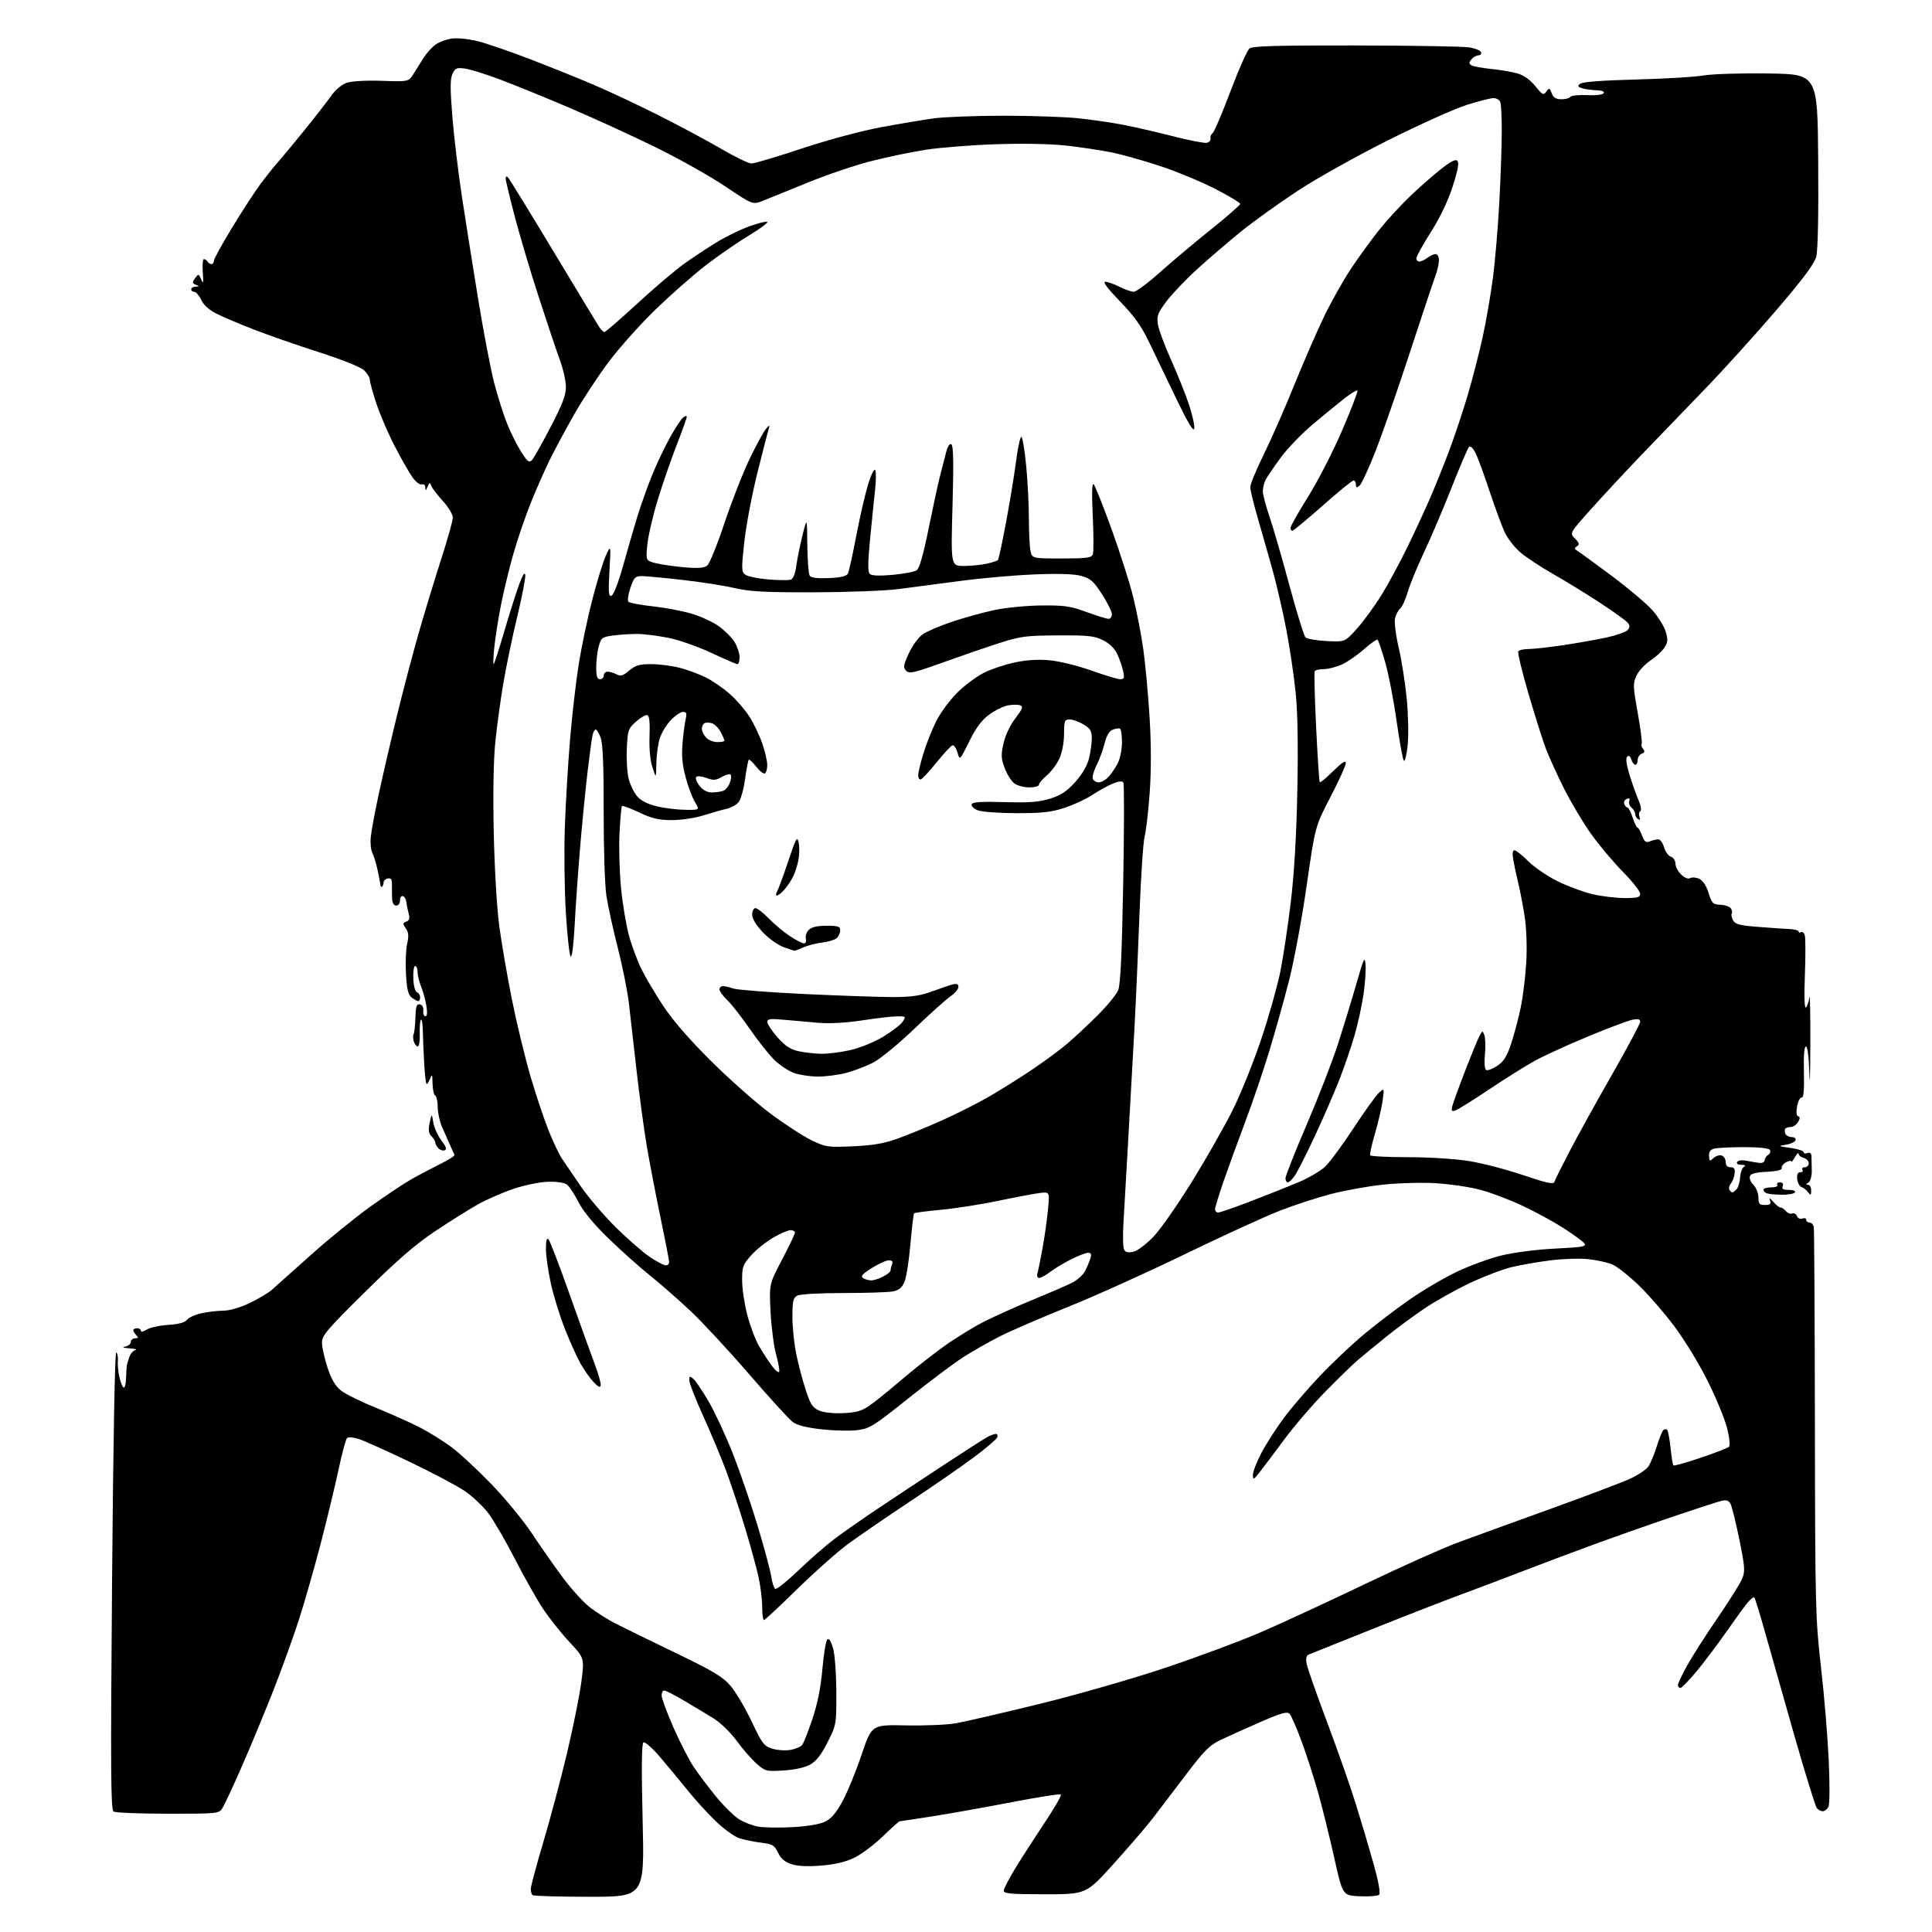 <?xml version="1.0" encoding="UTF-8" standalone="no"?>
<svg 
  version="1.1" 
  xmlns="http://www.w3.org/2000/svg" 
  xmlns:xlink="http://www.w3.org/1999/xlink" 
  xmlns:svg="http://www.w3.org/2000/svg"
  xmlns:rdf="http://www.w3.org/1999/02/22-rdf-syntax-ns#"
  xmlns:cc="http://creativecommons.org/ns#"
  xmlns:dc="http://purl.org/dc/elements/1.1/"
  viewBox="0 0 768 768"
  width="768"
  height="768"
>
<style>svg {background-color: white; }</style>"
<path stroke="none" fill="black" fill-rule="evenodd" d="M234.26,754.00C222.20,754.00 212.03,753.70 211.67,753.33C211.30,752.97 211.00,751.84 211.00,750.84C211.00,749.83 213.25,741.43 216.01,732.17C218.76,722.91 223.00,706.98 225.43,696.76C227.85,686.54 230.40,673.89 231.08,668.65C232.33,659.11 232.33,659.11 226.35,652.71C223.06,649.19 218.31,643.21 215.80,639.41C213.29,635.61 208.26,626.69 204.62,619.59C200.97,612.48 196.23,604.34 194.08,601.49C191.93,598.64 187.60,594.60 184.47,592.52C181.34,590.44 171.51,585.26 162.64,581.01C153.76,576.75 144.77,572.71 142.66,572.03C140.46,571.32 138.44,571.16 137.94,571.66C137.46,572.14 135.91,577.93 134.50,584.52C133.08,591.11 129.94,604.15 127.51,613.50C125.08,622.85 121.22,636.35 118.94,643.50C116.65,650.65 111.93,663.70 108.46,672.50C104.98,681.30 99.38,694.80 96.00,702.50C92.63,710.20 89.21,717.51 88.41,718.75C86.98,720.96 86.61,721.00 66.73,720.98C55.60,720.98 45.89,720.59 45.15,720.12C44.03,719.41 43.93,704.01 44.55,628.16C44.99,574.04 45.66,537.29 46.20,537.62C46.69,537.93 46.99,539.38 46.85,540.84C46.71,542.30 46.97,545.19 47.41,547.26C47.86,549.33 48.63,551.27 49.11,551.57C49.60,551.87 50.05,550.18 50.12,547.81C50.18,545.44 50.34,543.05 50.47,542.50C50.60,541.95 51.05,540.51 51.46,539.30C51.87,538.10 52.95,536.91 53.85,536.67C54.76,536.43 53.70,536.12 51.50,535.98C48.99,535.82 48.34,535.57 49.75,535.29C50.99,535.06 52.00,534.22 52.00,533.43C52.00,532.64 52.77,532.00 53.70,532.00C55.02,532.00 55.13,531.73 54.20,530.80C53.54,530.14 53.00,529.24 53.00,528.80C53.00,528.36 53.67,528.00 54.50,528.00C55.33,528.00 56.00,528.46 56.00,529.02C56.00,529.59 57.01,529.38 58.25,528.57C59.49,527.76 63.34,526.90 66.80,526.67C70.98,526.39 73.50,525.72 74.30,524.67C74.96,523.79 77.53,522.62 80.00,522.06C82.47,521.51 86.39,521.04 88.71,521.02C91.28,521.01 95.36,519.83 99.24,517.98C102.72,516.31 106.69,513.95 108.05,512.73C109.40,511.50 116.36,505.29 123.51,498.92C130.65,492.54 141.30,483.89 147.16,479.69C153.02,475.49 160.22,470.67 163.16,468.99C166.10,467.30 171.31,464.54 174.74,462.84C178.16,461.15 180.84,459.48 180.68,459.13C180.52,458.78 179.68,456.93 178.81,455.00C177.94,453.07 176.50,449.80 175.61,447.72C174.72,445.63 174.00,442.17 174.00,440.03C174.00,437.88 173.55,435.84 173.00,435.50C172.45,435.16 171.97,433.00 171.94,430.69C171.88,426.99 171.76,426.78 170.92,428.90C170.39,430.21 169.76,431.09 169.52,430.85C169.27,430.61 168.88,427.05 168.63,422.95C168.39,418.85 168.14,413.06 168.09,410.08C168.04,407.10 167.70,404.96 167.34,405.33C166.98,405.69 166.76,408.24 166.86,410.99C166.96,413.75 166.61,416.00 166.09,416.00C165.56,416.00 164.85,415.10 164.50,414.01C164.16,412.91 164.11,411.63 164.41,411.15C164.70,410.68 165.02,407.73 165.13,404.60C165.28,399.98 165.61,398.98 166.91,399.25C167.88,399.45 168.41,400.44 168.26,401.79C168.13,403.01 168.51,404.00 169.10,404.00C169.81,404.00 169.94,402.55 169.48,399.75C169.09,397.41 168.15,393.98 167.39,392.13C166.62,390.27 166.00,387.69 166.00,386.38C166.00,385.07 165.57,384.00 165.04,384.00C164.51,384.00 164.17,386.24 164.29,388.99C164.41,391.88 165.02,394.18 165.75,394.46C166.44,394.72 167.00,395.63 167.00,396.47C167.00,397.31 166.66,397.99 166.25,397.97C165.84,397.95 164.68,397.31 163.67,396.55C162.26,395.48 161.74,393.38 161.39,387.23C161.13,382.87 161.34,377.46 161.84,375.20C162.55,372.08 162.42,370.62 161.32,369.05C160.04,367.22 160.07,366.91 161.51,366.36C162.73,365.89 162.97,365.06 162.44,363.11C162.05,361.68 161.64,359.63 161.54,358.56C161.43,357.49 160.82,356.44 160.17,356.22C159.53,356.01 159.00,356.77 159.00,357.92C159.00,359.10 158.35,360.00 157.50,360.00C156.56,360.00 155.95,358.97 155.87,357.25C155.80,355.74 155.77,353.24 155.81,351.69C155.85,349.58 155.45,348.96 154.18,349.20C153.26,349.38 152.50,350.05 152.50,350.68C152.50,351.31 152.24,352.10 151.92,352.42C151.60,352.74 151.28,352.44 151.21,351.75C151.14,351.06 150.63,348.36 150.07,345.74C149.51,343.12 148.58,340.09 148.01,339.01C147.43,337.93 147.15,335.13 147.38,332.77C147.61,330.42 149.01,322.88 150.49,316.00C151.96,309.12 155.19,295.18 157.67,285.00C160.15,274.82 164.11,259.75 166.48,251.50C168.85,243.25 172.86,230.08 175.39,222.23C177.93,214.38 180.00,206.95 180.00,205.73C180.00,204.50 178.25,201.58 176.10,199.23C173.96,196.89 171.88,194.19 171.49,193.23C170.85,191.65 170.71,191.68 169.96,193.50C169.28,195.16 169.13,195.21 169.07,193.78C169.03,192.80 168.44,192.28 167.71,192.56C167.00,192.83 165.39,191.67 164.14,189.98C162.89,188.29 159.71,182.76 157.08,177.70C154.44,172.64 151.10,164.90 149.64,160.50C148.19,156.09 147.00,151.79 147.00,150.92C147.00,150.06 145.96,148.37 144.68,147.17C143.33,145.90 135.87,142.91 126.70,139.97C118.09,137.21 106.42,133.14 100.77,130.94C95.12,128.74 88.47,125.91 86.00,124.67C83.14,123.23 80.95,121.25 80.00,119.23C79.17,117.48 77.94,116.03 77.25,116.02C76.56,116.01 76.00,115.55 76.00,115.00C76.00,114.45 76.79,113.97 77.75,113.93C79.35,113.87 79.35,113.80 77.82,113.18C76.36,112.59 76.33,112.26 77.55,110.59C78.90,108.75 78.98,108.77 79.97,111.09C80.79,113.04 80.91,112.50 80.61,108.25C80.40,105.36 80.60,103.00 81.05,103.00C81.51,103.00 82.16,103.45 82.50,104.00C82.84,104.55 83.54,105.00 84.06,105.00C84.58,105.00 85.00,104.42 85.00,103.72C85.00,103.01 88.27,97.05 92.27,90.47C96.27,83.89 101.39,76.03 103.65,73.00C105.91,69.97 108.97,66.15 110.45,64.50C111.92,62.85 116.59,57.23 120.83,52.00C125.06,46.77 129.87,40.60 131.51,38.27C133.34,35.68 135.80,33.60 137.86,32.90C139.86,32.23 145.55,31.92 151.83,32.13C162.44,32.50 162.44,32.50 164.47,29.22C165.59,27.41 167.40,24.53 168.50,22.81C169.60,21.09 171.66,18.82 173.09,17.77C174.51,16.72 177.46,15.61 179.65,15.32C181.87,15.02 186.47,15.51 190.06,16.41C193.60,17.31 202.88,20.50 210.67,23.50C218.46,26.51 229.71,31.03 235.67,33.56C241.63,36.08 253.25,41.54 261.50,45.68C269.75,49.83 281.04,55.87 286.59,59.11C292.14,62.35 297.61,65.00 298.73,65.00C299.86,65.00 308.82,62.33 318.64,59.07C328.87,55.67 342.26,52.06 350.00,50.62C357.43,49.23 367.02,47.62 371.32,47.04C375.62,46.47 388.13,46.00 399.11,46.00C410.09,46.00 423.45,46.47 428.79,47.03C434.13,47.60 442.10,48.76 446.50,49.61C450.90,50.45 459.78,52.50 466.23,54.15C472.69,55.80 478.76,56.98 479.73,56.77C480.71,56.55 481.36,55.77 481.20,55.03C481.03,54.29 481.39,53.38 481.99,53.01C482.59,52.63 485.78,45.17 489.08,36.41C492.37,27.66 495.81,19.94 496.72,19.25C497.99,18.29 507.95,18.02 538.94,18.07C561.25,18.11 581.49,18.45 583.92,18.82C586.35,19.20 588.52,20.06 588.75,20.75C588.98,21.44 588.51,22.00 587.71,22.00C586.90,22.00 585.66,22.71 584.94,23.58C583.87,24.86 583.87,25.30 584.92,25.95C585.63,26.39 589.20,27.05 592.85,27.42C596.51,27.79 601.23,28.60 603.36,29.23C605.79,29.96 608.36,31.81 610.32,34.25C613.15,37.77 613.55,37.97 614.69,36.41C615.85,34.83 616.02,34.88 616.82,37.05C617.46,38.78 618.48,39.43 620.60,39.46C622.19,39.48 623.82,39.06 624.21,38.51C624.59,37.97 627.59,37.66 630.86,37.82C634.29,37.99 637.09,37.67 637.46,37.06C637.87,36.40 636.86,35.96 634.81,35.90C632.99,35.85 630.43,35.50 629.12,35.13C627.15,34.58 626.98,34.26 628.13,33.30C629.04,32.55 636.72,31.96 650.19,31.61C661.55,31.32 673.69,30.60 677.17,30.00C680.72,29.40 692.07,29.05 703.00,29.21C722.50,29.50 722.50,29.50 722.76,63.84C722.93,85.70 722.64,99.62 721.97,102.12C721.21,104.93 716.60,111.07 705.71,123.77C697.34,133.52 684.39,147.80 676.92,155.50C669.46,163.20 658.39,174.68 652.34,181.00C646.28,187.32 637.41,196.87 632.62,202.21C623.92,211.92 623.92,211.92 626.08,214.08C627.82,215.82 627.98,216.41 626.87,217.14C625.73,217.89 625.75,218.19 627.00,218.94C627.83,219.43 633.95,223.90 640.62,228.87C647.28,233.83 654.60,240.01 656.87,242.59C659.15,245.17 661.52,249.00 662.15,251.10C663.10,254.29 663.02,255.32 661.62,257.46C660.70,258.86 658.20,261.17 656.05,262.59C653.90,264.01 651.43,266.68 650.56,268.52C649.08,271.64 649.11,272.71 651.05,283.54C652.20,289.95 652.88,295.45 652.58,295.76C652.27,296.06 652.51,296.91 653.12,297.65C653.95,298.65 653.83,299.13 652.61,299.60C651.73,299.94 651.00,301.07 651.00,302.11C651.00,303.15 650.58,304.00 650.07,304.00C649.55,304.00 648.83,303.05 648.47,301.90C648.03,300.52 647.46,300.14 646.82,300.78C646.17,301.43 646.51,303.96 647.80,308.13C648.88,311.63 650.49,316.16 651.38,318.20C652.33,320.38 652.60,322.13 652.03,322.48C651.51,322.80 651.37,323.80 651.71,324.70C652.13,325.79 651.95,326.09 651.17,325.61C650.53,325.21 650.00,324.29 650.00,323.56C650.00,322.84 649.35,321.71 648.56,321.05C647.77,320.39 647.37,319.21 647.67,318.42C648.05,317.43 647.74,317.16 646.67,317.57C645.82,317.90 645.37,318.80 645.67,319.58C645.97,320.36 646.54,321.00 646.95,321.00C647.35,321.00 648.27,322.80 649.00,325.00C649.73,327.20 650.60,329.00 650.94,329.00C651.28,329.00 652.09,330.41 652.74,332.12C653.66,334.56 654.31,335.08 655.71,334.51C656.69,334.11 658.17,333.72 659.00,333.64C659.89,333.56 660.89,334.83 661.46,336.75C661.98,338.53 663.22,340.25 664.21,340.57C665.20,340.88 666.01,342.11 666.02,343.32C666.03,344.52 667.07,346.48 668.33,347.67C669.74,349.01 671.12,349.54 671.90,349.06C672.60,348.63 674.22,348.76 675.48,349.36C676.95,350.05 678.30,352.10 679.19,354.97C680.47,359.10 680.89,359.52 683.94,359.67C685.78,359.76 687.64,360.41 688.07,361.12C688.51,361.83 688.65,362.75 688.39,363.18C688.12,363.61 688.36,364.81 688.92,365.85C689.75,367.39 691.56,367.88 698.72,368.44C703.55,368.83 709.19,369.21 711.25,369.30C713.31,369.39 715.00,369.83 715.00,370.29C715.00,370.75 715.42,370.86 715.93,370.54C716.44,370.23 717.11,370.78 717.42,371.76C717.74,372.74 717.76,379.83 717.47,387.50C717.14,396.33 717.29,401.10 717.90,400.48C718.42,399.94 719.04,398.15 719.27,396.50C719.51,394.85 719.67,403.40 719.64,415.50C719.60,427.60 719.43,432.66 719.25,426.75C719.06,420.14 718.53,416.00 717.89,416.00C717.21,416.00 716.92,419.63 717.08,426.25C717.24,433.36 716.97,436.43 716.20,436.26C715.59,436.13 714.77,437.69 714.39,439.71C713.95,442.10 714.09,443.53 714.82,443.77C715.61,444.04 715.59,444.69 714.72,446.07C714.06,447.13 712.80,448.00 711.93,448.00C711.05,448.00 710.06,448.27 709.74,448.60C709.41,448.93 709.38,449.83 709.68,450.60C709.97,451.37 711.10,452.00 712.19,452.00C713.32,452.00 713.99,452.53 713.75,453.25C713.53,453.94 711.80,454.74 709.92,455.04C706.68,455.54 706.78,455.61 711.75,456.32C714.64,456.73 717.00,457.49 717.00,458.00C717.00,458.52 717.67,458.68 718.50,458.36C719.49,457.98 720.03,458.42 720.09,459.64C720.14,460.66 720.19,463.24 720.21,465.37C720.23,467.58 719.66,469.60 718.87,470.10C717.87,470.73 717.84,470.97 718.75,470.98C719.44,470.99 719.99,472.01 719.97,473.25C719.94,475.22 719.79,475.30 718.72,473.91C718.05,473.04 716.87,472.12 716.11,471.86C715.34,471.61 714.58,470.19 714.42,468.70C714.23,466.85 714.60,466.00 715.63,466.00C716.45,466.00 716.84,465.55 716.50,465.00C716.16,464.45 716.58,464.00 717.44,464.00C718.30,464.00 719.00,463.28 719.00,462.41C719.00,461.53 718.10,460.58 717.00,460.29C715.90,460.00 714.98,459.26 714.96,458.63C714.95,458.01 714.29,458.62 713.50,460.00C712.71,461.38 712.05,462.15 712.04,461.71C712.02,461.28 711.10,461.41 710.01,461.99C708.92,462.58 708.13,463.61 708.26,464.28C708.42,465.11 706.53,465.59 702.34,465.80C698.03,466.00 696.01,466.54 695.61,467.57C695.30,468.38 695.94,469.94 697.02,471.02C698.11,472.11 699.00,474.34 699.00,476.00C699.00,478.57 699.38,479.00 701.61,479.00C703.66,479.00 704.08,478.62 703.61,477.25C703.16,475.98 703.52,476.12 704.91,477.75C705.96,478.99 707.26,480.00 707.79,480.00C708.32,480.00 709.29,480.65 709.95,481.44C710.61,482.23 711.73,482.66 712.44,482.38C713.16,482.11 714.01,482.58 714.33,483.43C714.67,484.32 715.57,484.72 716.46,484.38C717.31,484.05 718.00,484.28 718.00,484.89C718.00,485.50 718.60,486.00 719.33,486.00C720.07,486.00 720.82,486.79 721.01,487.75C721.19,488.71 721.39,523.92 721.45,566.00C721.55,638.92 721.67,643.44 723.85,662.50C725.12,673.50 726.50,690.15 726.94,699.50C727.39,709.30 727.34,717.24 726.83,718.25C726.33,719.21 725.33,720.00 724.59,720.00C723.85,720.00 722.78,719.44 722.21,718.75C721.64,718.06 717.57,704.90 713.17,689.50C708.77,674.10 703.54,655.67 701.55,648.55C699.56,641.43 697.69,635.35 697.38,635.05C697.08,634.75 695.86,635.67 694.66,637.11C693.47,638.54 689.71,643.72 686.30,648.61C682.89,653.50 677.59,660.54 674.53,664.25C671.46,667.96 668.52,671.00 667.98,671.00C667.44,671.00 667.00,670.48 667.00,669.85C667.00,669.21 668.64,665.72 670.65,662.10C672.66,658.47 678.08,649.98 682.71,643.24C687.33,636.49 691.74,629.47 692.51,627.63C693.77,624.62 693.65,623.01 691.42,612.01C690.05,605.26 688.48,598.90 687.93,597.86C687.16,596.43 686.28,596.14 684.21,596.64C682.72,597.01 674.30,599.74 665.50,602.72C656.70,605.69 642.30,610.76 633.50,613.98C624.70,617.20 612.10,621.93 605.50,624.49C598.90,627.05 587.65,631.31 580.50,633.95C573.35,636.60 557.15,642.91 544.50,647.98C531.85,653.05 520.90,657.44 520.16,657.74C519.26,658.11 519.02,659.29 519.42,661.43C519.75,663.16 523.36,673.48 527.46,684.36C531.55,695.23 536.69,709.84 538.86,716.82C541.04,723.79 544.25,734.61 546.00,740.86C547.98,747.94 548.82,752.58 548.24,753.16C547.72,753.68 544.25,753.96 540.51,753.80C533.73,753.50 533.73,753.50 530.41,738.63C528.59,730.46 525.72,718.83 524.03,712.80C522.35,706.77 519.36,697.49 517.39,692.17C515.42,686.85 513.27,681.94 512.62,681.25C511.68,680.26 509.27,680.95 500.97,684.56C495.21,687.07 488.14,690.25 485.25,691.63C480.83,693.75 478.69,695.89 471.54,705.32C466.88,711.47 461.00,719.20 458.47,722.50C455.94,725.80 448.90,734.01 442.82,740.75C431.78,753.00 431.78,753.00 415.39,753.00C401.86,753.00 399.00,752.75 399.00,751.57C399.00,750.79 401.17,746.63 403.81,742.32C406.46,738.02 411.71,729.88 415.47,724.24C419.24,718.60 422.04,713.70 421.70,713.36C421.36,713.02 412.62,714.38 402.29,716.37C391.96,718.37 377.77,720.90 370.77,722.00C363.76,723.10 357.83,724.00 357.58,724.00C357.33,724.00 354.34,726.70 350.92,729.99C347.51,733.29 342.42,737.10 339.61,738.47C336.13,740.16 331.92,741.16 326.41,741.60C321.02,742.04 317.08,741.85 314.60,741.03C311.98,740.17 310.40,738.82 309.29,736.47C307.88,733.52 307.13,733.07 302.60,732.50C299.79,732.15 295.93,731.37 294.01,730.77C292.09,730.18 287.91,727.19 284.71,724.14C281.51,721.09 276.35,715.43 273.24,711.55C270.13,707.67 265.16,701.69 262.20,698.25C259.24,694.81 256.35,692.28 255.78,692.64C255.06,693.08 254.96,702.85 255.46,723.64C256.19,754.00 256.19,754.00 234.26,754.00zM315.00,726.32C320.84,726.01 325.83,725.18 327.94,724.16C330.43,722.96 332.37,720.70 334.93,716.00C336.87,712.42 340.28,704.12 342.49,697.54C346.52,685.59 346.52,685.59 360.05,685.87C367.50,686.03 376.49,685.65 380.04,685.02C383.59,684.39 398.43,680.96 413.00,677.39C427.80,673.76 449.88,667.44 463.00,663.06C475.93,658.74 493.37,652.23 501.77,648.59C510.16,644.94 528.61,636.40 542.77,629.61C556.92,622.81 573.45,615.43 579.50,613.19C585.55,610.95 601.98,604.98 616.00,599.93C630.02,594.87 644.27,589.49 647.66,587.97C651.05,586.45 654.50,584.15 655.33,582.85C656.16,581.56 657.62,578.02 658.57,575.00C659.51,571.98 660.67,569.08 661.13,568.57C661.59,568.05 662.29,567.96 662.69,568.35C663.08,568.75 663.71,572.00 664.08,575.58C664.45,579.16 664.95,582.29 665.20,582.53C665.45,582.78 670.32,581.41 676.03,579.49C681.73,577.57 686.80,575.60 687.29,575.11C687.80,574.60 687.51,571.55 686.59,567.86C685.73,564.36 682.31,556.02 679.01,549.33C675.64,542.49 669.79,532.86 665.65,527.33C661.61,521.92 655.11,514.45 651.23,510.73C647.34,507.01 642.66,503.35 640.83,502.59C639.00,501.84 634.80,500.92 631.50,500.55C628.20,500.18 621.45,500.38 616.50,500.99C611.55,501.61 604.58,502.81 601.00,503.67C597.42,504.53 589.96,507.37 584.41,509.98C578.86,512.59 570.76,517.12 566.41,520.04C562.06,522.95 555.12,528.07 551.00,531.41C546.88,534.75 541.92,538.80 540.00,540.43C538.08,542.05 532.26,547.68 527.09,552.94C521.91,558.20 514.35,567.00 510.30,572.50C506.24,578.00 501.84,583.85 500.51,585.50C498.28,588.28 498.10,588.34 498.05,586.32C498.02,585.13 499.50,581.26 501.34,577.73C503.18,574.20 507.17,567.96 510.20,563.86C513.24,559.75 519.72,552.18 524.61,547.03C529.50,541.88 537.38,534.43 542.12,530.47C546.86,526.51 555.05,520.27 560.32,516.60C565.59,512.93 574.10,507.93 579.24,505.49C584.38,503.06 592.39,500.15 597.04,499.02C601.82,497.86 611.04,496.69 618.24,496.33C629.44,495.77 630.84,495.51 629.74,494.18C629.06,493.35 625.35,490.65 621.50,488.17C617.65,485.69 610.27,481.67 605.09,479.25C599.92,476.82 592.27,473.95 588.09,472.87C583.92,471.79 576.00,470.64 570.50,470.33C565.00,470.01 555.62,470.28 549.66,470.93C543.70,471.57 534.50,473.23 529.21,474.60C523.92,475.97 514.85,478.92 509.05,481.16C503.25,483.39 486.12,491.23 471.00,498.56C455.88,505.90 434.95,515.34 424.50,519.53C414.05,523.73 401.90,528.98 397.50,531.20C393.10,533.43 386.46,537.21 382.74,539.61C379.02,542.01 369.25,549.35 361.03,555.91C347.24,566.93 345.68,567.90 340.79,568.50C337.88,568.87 331.51,568.72 326.63,568.18C320.63,567.52 316.90,566.58 315.13,565.27C313.68,564.20 305.94,555.72 297.92,546.42C289.90,537.11 279.44,525.82 274.68,521.32C269.92,516.83 262.53,510.34 258.26,506.92C253.99,503.49 246.53,496.82 241.67,492.09C236.07,486.64 231.81,481.47 230.00,477.94C228.44,474.88 226.42,471.76 225.51,471.01C224.47,470.14 221.68,469.68 217.98,469.77C214.67,469.85 208.70,471.05 204.30,472.52C200.01,473.96 193.63,476.73 190.13,478.68C186.63,480.64 178.98,485.42 173.13,489.32C165.22,494.59 158.08,500.77 145.24,513.45C129.95,528.55 127.98,530.87 127.99,533.73C128.00,535.50 128.98,539.93 130.17,543.57C131.72,548.28 133.26,550.92 135.53,552.74C137.29,554.14 143.40,557.17 149.11,559.48C154.83,561.79 162.65,565.27 166.50,567.23C170.35,569.18 176.24,572.83 179.59,575.35C182.93,577.86 190.13,584.56 195.59,590.24C201.04,595.91 208.16,604.59 211.42,609.52C214.67,614.46 220.20,622.35 223.69,627.06C227.19,631.78 232.18,637.22 234.78,639.17C237.37,641.11 241.75,643.87 244.50,645.29C247.25,646.71 257.86,651.90 268.08,656.82C283.55,664.28 287.28,666.51 290.40,670.14C292.46,672.54 296.22,678.90 298.77,684.27C303.03,693.27 303.68,694.12 307.10,695.15C309.14,695.76 312.38,695.96 314.30,695.60C316.23,695.24 318.27,694.38 318.85,693.68C319.43,692.99 321.26,688.34 322.94,683.35C325.00,677.20 326.27,670.82 326.91,663.52C327.42,657.60 328.29,652.31 328.85,651.75C329.52,651.08 330.27,652.19 331.13,655.12C331.85,657.62 332.42,665.10 332.45,672.52C332.50,685.45 332.48,685.59 329.00,692.52C326.53,697.44 324.51,700.05 322.14,701.40C320.03,702.60 316.10,703.49 311.56,703.78C304.61,704.22 304.21,704.13 300.78,701.11C298.82,699.39 295.25,695.30 292.86,692.03C290.32,688.56 286.41,684.79 283.50,682.99C280.75,681.30 275.49,678.13 271.80,675.96C268.12,673.78 264.63,672.00 264.05,672.00C263.47,672.00 263.00,672.89 263.00,673.98C263.00,675.07 265.11,680.77 267.68,686.65C270.26,692.53 273.90,699.62 275.78,702.42C277.66,705.21 281.67,710.53 284.69,714.23C287.71,717.93 291.82,721.96 293.80,723.19C295.79,724.42 299.24,725.74 301.46,726.12C303.68,726.51 309.77,726.60 315.00,726.32zM303.67,644.00C303.30,644.00 302.99,641.64 302.98,638.75C302.97,635.86 302.33,630.58 301.56,627.00C300.79,623.42 298.34,614.51 296.12,607.19C293.91,599.87 290.49,589.60 288.53,584.37C286.57,579.14 282.50,569.42 279.48,562.78C276.47,556.14 274.00,549.82 274.00,548.73C274.00,547.04 274.23,546.94 275.59,548.08C276.47,548.80 279.17,552.80 281.61,556.95C284.04,561.10 288.35,570.35 291.18,577.50C294.01,584.65 298.48,597.64 301.12,606.37C303.76,615.10 306.21,624.21 306.57,626.63C306.93,629.05 307.65,631.28 308.17,631.60C308.68,631.92 312.79,628.65 317.30,624.33C321.81,620.01 328.20,614.42 331.50,611.91C334.80,609.40 342.90,603.74 349.50,599.34C356.10,594.93 368.02,587.04 376.00,581.80C383.98,576.57 391.48,571.77 392.68,571.14C393.89,570.51 395.33,570.00 395.90,570.00C396.47,570.00 396.70,570.62 396.41,571.38C396.12,572.14 391.97,575.68 387.19,579.25C382.41,582.81 370.85,590.81 361.50,597.02C352.15,603.23 341.12,610.80 337.00,613.83C332.88,616.87 323.84,624.89 316.92,631.67C310.01,638.45 304.04,644.00 303.67,644.00zM335.12,561.74C340.41,561.51 342.54,560.90 345.67,558.73C347.83,557.23 353.40,552.74 358.05,548.75C362.70,544.76 370.32,538.73 375.00,535.36C379.68,531.99 387.10,527.42 391.50,525.21C395.90,523.01 404.68,519.08 411.00,516.49C417.32,513.89 424.18,510.92 426.23,509.88C428.28,508.83 430.59,506.75 431.35,505.24C432.12,503.73 433.06,501.49 433.44,500.25C433.96,498.56 433.73,498.00 432.53,498.00C431.65,498.00 428.59,499.19 425.72,500.64C422.85,502.09 419.11,504.34 417.41,505.64C415.70,506.94 413.76,508.00 413.09,508.00C412.39,508.00 412.09,507.24 412.38,506.25C412.67,505.29 413.56,500.90 414.37,496.50C415.18,492.10 416.17,485.18 416.56,481.13C417.28,473.76 417.28,473.76 413.39,474.23C411.25,474.48 403.88,475.87 397.00,477.31C390.12,478.75 379.84,480.37 374.15,480.90C368.46,481.43 363.61,482.06 363.37,482.30C363.13,482.53 362.48,488.04 361.91,494.53C361.35,501.02 360.29,507.76 359.56,509.52C358.57,511.88 357.39,512.87 354.99,513.35C353.21,513.71 344.35,514.00 335.31,514.00C325.89,514.00 318.04,514.44 316.93,515.04C315.29,515.92 315.00,517.18 315.00,523.47C315.00,527.54 315.68,534.16 316.51,538.18C317.33,542.21 319.01,548.60 320.24,552.39C322.07,558.10 322.98,559.53 325.48,560.66C327.34,561.50 331.05,561.92 335.12,561.74zM238.79,550.74C238.59,551.72 237.70,551.29 235.88,549.32C234.44,547.77 232.13,544.48 230.74,542.00C229.35,539.52 226.57,533.35 224.57,528.29C222.57,523.22 220.06,515.12 218.99,510.29C217.92,505.45 217.03,499.27 217.02,496.55C217.01,493.17 217.32,491.92 218.03,492.63C218.59,493.19 222.38,503.07 226.45,514.58C230.53,526.08 235.03,538.61 236.47,542.41C237.91,546.21 238.95,549.96 238.79,550.74zM309.74,545.27C309.94,544.67 309.38,541.55 308.49,538.34C307.61,535.13 306.63,527.55 306.31,521.50C305.75,510.50 305.75,510.50 310.87,500.74C313.69,495.36 316.00,490.53 316.00,489.99C316.00,489.44 315.21,489.00 314.25,489.01C313.29,489.01 310.23,490.32 307.45,491.91C304.68,493.51 300.74,496.65 298.70,498.91C295.32,502.65 295.00,503.52 295.00,508.84C295.00,512.05 295.90,518.20 297.00,522.50C298.10,526.81 300.19,532.39 301.64,534.91C303.08,537.44 305.42,541.04 306.82,542.93C308.23,544.82 309.54,545.87 309.74,545.27zM346.30,508.98C347.29,508.99 349.43,508.31 351.05,507.47C352.67,506.64 354.00,505.55 354.00,505.06C354.00,504.57 354.27,503.45 354.61,502.58C355.03,501.48 354.63,501.00 353.30,501.00C352.25,501.00 349.20,502.39 346.53,504.09C342.79,506.45 341.99,507.38 343.08,508.07C343.86,508.56 345.31,508.98 346.30,508.98zM264.67,503.00C265.40,503.00 266.00,502.43 266.00,501.72C266.00,501.02 264.45,493.03 262.56,483.97C260.67,474.91 258.21,462.10 257.09,455.50C255.98,448.90 254.16,435.40 253.04,425.50C251.93,415.60 250.55,403.53 249.98,398.68C249.40,393.82 247.41,383.92 245.56,376.68C243.70,369.43 241.67,360.14 241.05,356.04C240.41,351.86 239.94,337.14 239.97,322.63C240.00,304.75 239.64,295.64 238.81,293.34C238.14,291.50 237.25,290.00 236.82,290.00C236.39,290.00 235.81,291.01 235.53,292.25C235.25,293.49 234.35,300.12 233.54,307.00C232.73,313.88 231.40,327.38 230.59,337.00C229.78,346.62 228.81,360.49 228.43,367.82C228.02,375.60 227.37,380.77 226.85,380.25C226.36,379.76 225.50,371.96 224.94,362.93C224.38,353.89 224.20,338.62 224.53,329.00C224.86,319.38 225.79,303.62 226.60,294.00C227.40,284.38 228.96,270.88 230.06,264.00C231.16,257.12 233.59,245.57 235.46,238.32C237.34,231.06 239.76,223.19 240.86,220.82C242.85,216.50 242.85,216.50 242.27,226.89C241.78,235.55 241.91,237.20 243.09,236.81C243.92,236.54 245.87,231.42 247.82,224.43C249.65,217.87 252.19,209.12 253.46,205.00C254.74,200.88 257.22,193.90 258.97,189.50C260.72,185.10 263.92,178.29 266.08,174.37C268.24,170.45 270.68,166.68 271.50,166.00C272.33,165.31 273.00,165.17 273.00,165.68C273.00,166.20 271.17,171.31 268.93,177.06C266.69,182.80 263.29,192.68 261.37,199.00C259.45,205.32 257.62,213.28 257.30,216.67C256.72,222.85 256.72,222.85 260.61,223.85C262.75,224.41 267.88,225.15 272.00,225.50C277.53,225.98 279.93,225.80 281.14,224.82C282.05,224.10 285.12,216.53 287.96,208.00C290.81,199.47 295.30,188.00 297.95,182.50C300.59,177.00 303.53,171.60 304.46,170.50C305.81,168.92 306.05,168.85 305.64,170.19C305.34,171.12 303.32,179.00 301.14,187.69C298.96,196.39 296.60,208.84 295.88,215.36C294.69,226.26 294.72,227.32 296.28,228.46C297.22,229.15 301.34,229.99 305.45,230.34C309.56,230.68 313.59,230.71 314.41,230.40C315.30,230.05 316.15,227.93 316.50,225.16C316.83,222.60 317.94,217.12 318.95,213.00C320.81,205.50 320.81,205.50 320.92,216.50C320.98,222.55 321.40,228.08 321.85,228.80C322.43,229.71 324.72,230.01 329.49,229.80C334.30,229.59 336.51,229.06 337.05,228.00C337.46,227.18 338.96,220.43 340.38,213.00C341.80,205.57 343.91,196.39 345.07,192.59C346.24,188.78 347.51,186.20 347.90,186.83C348.29,187.46 348.27,191.02 347.86,194.74C347.45,198.46 346.55,207.24 345.87,214.26C344.97,223.53 344.93,227.33 345.73,228.13C346.46,228.86 349.46,228.99 354.86,228.51C359.27,228.12 363.60,227.28 364.46,226.65C365.48,225.91 367.11,220.19 369.06,210.50C370.73,202.25 372.77,192.80 373.60,189.50C374.44,186.20 375.56,181.80 376.11,179.72C376.72,177.37 377.51,176.20 378.20,176.62C378.99,177.11 379.12,184.13 378.64,201.15C377.97,225.00 377.97,225.00 383.23,224.98C386.13,224.96 390.22,224.55 392.33,224.06C394.44,223.57 396.40,222.94 396.69,222.64C396.98,222.35 398.46,215.45 399.98,207.31C401.49,199.16 403.31,188.08 404.00,182.69C404.70,177.29 405.64,173.24 406.09,173.69C406.54,174.14 407.38,179.46 407.96,185.51C408.53,191.55 409.00,200.83 409.00,206.12C409.00,211.42 409.28,217.16 409.62,218.87C410.25,222.00 410.25,222.00 422.02,222.00C431.98,222.00 433.88,221.75 434.41,220.37C434.76,219.47 434.75,212.61 434.39,205.12C433.96,196.01 434.08,191.83 434.75,192.50C435.30,193.05 438.48,201.01 441.81,210.19C445.14,219.37 449.02,231.52 450.43,237.19C451.85,242.86 453.68,252.36 454.51,258.30C455.33,264.24 456.45,276.46 457.00,285.45C457.64,296.04 457.64,306.50 457.02,315.15C456.49,322.49 455.59,330.30 455.01,332.50C454.44,334.70 453.52,348.43 452.98,363.00C452.44,377.57 451.54,398.05 450.97,408.50C450.41,418.95 449.31,438.75 448.52,452.50C447.74,466.25 446.86,481.55 446.57,486.50C446.27,491.45 446.42,496.12 446.91,496.89C447.51,497.84 448.67,498.05 450.64,497.56C452.21,497.17 455.75,494.50 458.50,491.63C461.25,488.76 468.14,478.91 473.81,469.74C479.49,460.57 486.77,447.77 490.00,441.29C493.23,434.80 498.35,422.07 501.39,413.00C504.43,403.93 507.85,391.77 509.00,386.00C510.14,380.23 512.00,367.85 513.12,358.50C514.46,347.34 515.35,332.18 515.71,314.39C516.07,296.57 515.85,283.21 515.05,275.39C514.39,268.85 512.74,257.65 511.37,250.50C510.01,243.35 507.58,232.78 505.97,227.00C504.37,221.22 501.69,211.83 500.03,206.12C498.36,200.41 497.00,194.79 497.00,193.63C497.00,192.46 499.44,186.56 502.43,180.51C505.41,174.45 510.85,162.07 514.51,153.00C518.18,143.93 523.57,131.55 526.50,125.50C529.43,119.45 534.41,110.67 537.58,106.00C540.74,101.33 545.68,94.58 548.56,91.00C551.44,87.42 556.66,81.75 560.15,78.38C563.64,75.01 569.14,70.14 572.38,67.56C576.53,64.24 578.57,63.17 579.32,63.92C580.07,64.67 579.54,67.63 577.50,74.00C575.65,79.77 572.53,86.33 568.81,92.22C565.61,97.28 563.00,102.00 563.00,102.71C563.00,103.42 563.56,103.99 564.25,103.97C564.94,103.95 566.37,103.28 567.44,102.47C568.51,101.66 569.97,101.00 570.69,101.00C571.42,101.00 572.00,102.10 572.00,103.48C572.00,104.84 571.36,107.66 570.57,109.73C569.79,111.80 565.25,125.42 560.49,140.00C555.72,154.57 549.59,172.20 546.87,179.17C544.14,186.13 541.25,192.37 540.45,193.04C539.28,194.01 539.00,193.93 539.00,192.62C539.00,191.73 538.57,191.00 538.04,191.00C537.51,191.00 532.00,195.49 525.79,200.99C519.58,206.48 514.16,210.98 513.75,210.99C513.34,210.99 513.00,210.47 513.00,209.82C513.00,209.18 516.17,203.56 520.05,197.34C523.94,191.13 530.03,179.23 533.61,170.90C537.18,162.58 539.87,155.54 539.60,155.26C539.32,154.99 537.16,156.26 534.80,158.10C532.43,159.94 526.81,164.53 522.29,168.30C517.77,172.07 511.87,178.15 509.17,181.82C506.47,185.50 503.76,189.48 503.13,190.68C502.51,191.89 502.00,193.94 502.00,195.26C502.00,196.57 503.15,200.99 504.55,205.07C505.96,209.16 509.52,221.44 512.47,232.37C515.42,243.30 518.34,252.74 518.95,253.35C519.56,253.96 523.34,254.63 527.35,254.83C534.63,255.20 534.63,255.20 539.37,249.94C541.97,247.04 546.36,241.04 549.12,236.59C551.88,232.14 556.64,223.32 559.70,217.00C562.76,210.68 566.81,201.90 568.71,197.50C570.61,193.10 573.92,184.85 576.07,179.16C578.21,173.47 581.52,163.57 583.41,157.16C585.31,150.75 588.00,140.32 589.38,134.00C590.77,127.67 592.62,116.99 593.49,110.25C594.36,103.51 595.49,90.01 596.01,80.25C596.53,70.49 596.96,57.92 596.98,52.33C596.99,46.74 596.73,41.45 596.39,40.58C596.06,39.71 594.85,39.00 593.70,39.00C592.56,39.00 587.77,40.21 583.06,41.70C578.35,43.18 564.38,49.46 552.00,55.65C539.62,61.84 523.42,70.89 516.00,75.77C508.57,80.64 498.45,87.90 493.50,91.90C488.55,95.90 480.75,102.57 476.17,106.73C471.59,110.89 466.02,116.71 463.79,119.66C460.30,124.28 459.81,125.54 460.25,128.76C460.53,130.82 462.86,137.15 465.42,142.84C467.98,148.52 471.21,156.55 472.59,160.68C473.98,164.81 474.94,169.16 474.73,170.35C474.46,171.85 472.31,168.26 467.60,158.50C463.89,150.80 459.02,140.68 456.77,136.00C453.68,129.56 450.86,125.62 445.17,119.75C440.26,114.69 438.25,112.00 439.37,112.00C440.31,112.00 442.84,112.90 445.00,114.00C447.16,115.10 449.73,115.99 450.71,115.97C451.69,115.96 456.32,112.51 461.00,108.33C465.68,104.14 474.79,96.48 481.25,91.31C487.71,86.13 493.00,81.51 493.00,81.04C493.00,80.57 488.52,77.89 483.05,75.08C477.58,72.27 467.80,68.20 461.30,66.05C454.81,63.89 446.03,61.43 441.80,60.57C437.56,59.71 429.46,58.49 423.80,57.87C417.59,57.19 406.54,56.97 396.00,57.33C386.38,57.65 373.78,58.64 368.02,59.53C362.25,60.42 352.35,62.49 346.02,64.12C339.68,65.75 328.43,69.57 321.00,72.62C313.57,75.66 305.63,78.89 303.34,79.79C299.19,81.42 299.19,81.42 288.34,74.12C282.38,70.10 269.85,63.06 260.50,58.48C251.15,53.89 235.62,46.79 226.00,42.69C216.38,38.59 204.00,33.56 198.50,31.50C193.00,29.44 186.83,27.53 184.79,27.25C181.51,26.81 180.93,27.06 179.86,29.40C178.92,31.46 178.92,35.26 179.83,46.52C180.48,54.48 182.15,68.48 183.54,77.64C184.93,86.80 187.83,105.14 189.99,118.39C192.15,131.65 195.05,146.86 196.44,152.20C197.83,157.53 200.13,164.81 201.56,168.37C202.98,171.93 205.50,176.97 207.15,179.57C209.67,183.55 210.35,184.07 211.46,182.89C212.18,182.13 215.53,176.20 218.89,169.73C223.62,160.61 224.99,157.00 224.96,153.73C224.94,151.40 223.84,146.57 222.52,143.00C221.21,139.43 217.43,128.18 214.13,118.00C210.83,107.83 206.53,93.37 204.57,85.87C202.60,78.37 201.00,71.64 201.00,70.92C201.00,70.09 201.35,69.95 201.95,70.55C202.47,71.07 210.48,84.10 219.75,99.50C229.02,114.90 237.25,128.51 238.04,129.75C238.83,130.99 239.83,132.00 240.26,132.00C240.68,132.00 246.55,126.92 253.30,120.71C260.04,114.49 268.48,107.33 272.04,104.79C275.60,102.25 281.44,98.40 285.01,96.23C288.58,94.06 294.28,91.27 297.68,90.04C301.08,88.80 304.36,87.95 304.98,88.16C305.60,88.37 302.39,90.78 297.85,93.52C293.30,96.26 285.56,101.60 280.64,105.39C275.73,109.19 266.77,117.06 260.73,122.89C254.69,128.73 246.27,138.13 242.02,143.79C237.77,149.45 231.55,158.90 228.21,164.79C224.87,170.68 220.54,178.74 218.58,182.69C216.63,186.65 213.25,194.30 211.08,199.69C208.91,205.09 205.77,214.22 204.12,220.00C202.46,225.78 200.23,235.00 199.14,240.50C198.06,246.00 196.86,253.65 196.47,257.50C196.07,261.35 195.99,264.27 196.27,264.00C196.55,263.73 198.43,257.88 200.45,251.00C202.47,244.12 205.10,235.80 206.31,232.50C207.75,228.54 208.60,227.21 208.80,228.58C208.96,229.72 207.52,237.18 205.60,245.15C203.68,253.11 201.20,265.00 200.09,271.57C198.98,278.13 197.55,288.60 196.91,294.83C196.17,301.97 195.94,315.29 196.27,330.83C196.57,344.92 197.50,360.86 198.45,368.00C199.36,374.88 201.66,388.18 203.55,397.58C205.44,406.97 208.78,420.72 210.96,428.14C213.15,435.55 216.38,445.19 218.14,449.56C219.89,453.93 222.26,458.90 223.41,460.62C224.56,462.33 227.93,467.28 230.90,471.62C233.86,475.95 240.17,483.33 244.91,488.00C249.66,492.68 255.74,497.97 258.44,499.75C261.14,501.54 263.94,503.00 264.67,503.00zM484.25,482.00C484.94,482.00 490.68,480.01 497.00,477.59C503.32,475.16 511.88,471.77 516.00,470.04C520.12,468.32 525.00,465.47 526.83,463.70C528.65,461.94 533.73,455.05 538.11,448.38C542.48,441.71 547.01,435.41 548.17,434.38C550.29,432.50 550.29,432.50 549.62,437.50C549.25,440.25 547.89,446.10 546.60,450.50C545.30,454.90 544.44,458.84 544.68,459.25C544.92,459.66 551.73,460.00 559.81,460.00C568.17,460.01 578.59,460.67 584.00,461.54C589.23,462.38 598.89,464.90 605.47,467.13C614.67,470.25 617.54,470.88 617.87,469.85C618.10,469.11 620.87,463.55 624.02,457.50C627.17,451.45 634.76,437.74 640.87,427.04C646.99,416.34 652.00,406.95 652.00,406.17C652.00,405.11 651.20,404.91 648.88,405.37C647.16,405.72 639.17,408.73 631.13,412.07C623.08,415.41 613.58,419.76 610.00,421.74C606.42,423.71 598.33,428.79 592.00,433.03C585.67,437.26 579.66,441.01 578.63,441.37C577.08,441.92 576.85,441.64 577.30,439.76C577.60,438.52 579.89,432.20 582.40,425.72C584.91,419.25 587.49,412.96 588.14,411.75C589.28,409.60 589.33,409.60 590.06,411.52C590.48,412.61 590.57,416.03 590.28,419.11C589.97,422.40 590.16,424.98 590.75,425.34C591.30,425.69 593.27,424.95 595.13,423.72C597.74,421.98 598.99,420.00 600.67,414.98C601.86,411.42 603.59,404.90 604.51,400.50C605.43,396.10 606.43,387.90 606.73,382.28C607.06,376.25 606.78,368.87 606.07,364.28C605.40,360.00 604.25,354.02 603.52,351.00C602.79,347.98 601.91,343.81 601.55,341.75C601.13,339.26 601.29,338.00 602.03,338.00C602.65,338.00 605.11,339.95 607.50,342.34C609.89,344.73 615.14,348.31 619.17,350.30C623.20,352.29 629.42,354.60 633.00,355.44C636.58,356.28 642.31,356.98 645.75,356.99C651.01,357.00 652.00,356.73 652.00,355.27C652.00,354.32 648.89,350.39 645.09,346.52C641.29,342.66 635.61,335.90 632.48,331.50C629.34,327.10 624.52,319.00 621.75,313.50C618.99,308.00 615.70,300.76 614.44,297.42C613.18,294.08 610.08,284.26 607.55,275.61C605.02,266.96 603.21,259.46 603.54,258.94C603.86,258.42 605.67,258.00 607.57,258.00C609.46,258.00 615.62,257.32 621.26,256.49C626.89,255.65 634.74,254.26 638.70,253.40C642.66,252.53 646.43,251.19 647.07,250.41C647.97,249.33 647.95,248.65 647.00,247.50C646.32,246.68 641.43,243.16 636.13,239.68C630.83,236.20 622.45,231.05 617.50,228.24C612.55,225.43 606.64,221.54 604.37,219.59C602.10,217.65 599.30,214.05 598.15,211.60C597.00,209.15 594.27,201.73 592.08,195.12C589.90,188.52 587.37,181.68 586.47,179.94C585.53,178.12 584.46,177.14 583.95,177.65C583.47,178.13 580.37,185.37 577.07,193.73C573.77,202.10 568.84,213.67 566.11,219.46C563.38,225.25 560.44,232.40 559.58,235.36C558.72,238.32 557.37,241.28 556.57,241.94C555.78,242.60 554.86,244.37 554.53,245.87C554.20,247.38 554.87,252.63 556.03,257.55C557.18,262.47 558.62,271.68 559.22,278.00C559.82,284.38 559.97,292.55 559.56,296.36C559.15,300.13 558.47,302.83 558.04,302.36C557.62,301.89 556.32,294.75 555.15,286.50C553.99,278.25 551.95,267.76 550.62,263.18C549.28,258.60 547.94,254.61 547.64,254.31C547.34,254.00 544.93,255.67 542.29,258.01C539.66,260.35 535.70,263.10 533.50,264.11C531.30,265.13 528.06,265.97 526.31,265.98C524.55,265.99 522.90,266.36 522.63,266.79C522.36,267.23 522.61,277.24 523.18,289.04C523.75,300.84 524.40,310.70 524.63,310.94C524.86,311.18 527.29,309.17 530.02,306.48C533.52,303.03 535.00,302.09 535.00,303.31C535.00,304.26 532.25,310.32 528.90,316.77C522.80,328.50 522.80,328.50 519.42,352.00C517.57,364.93 514.45,381.80 512.49,389.50C510.53,397.20 506.94,410.04 504.50,418.03C502.06,426.02 497.77,438.62 494.97,446.03C492.17,453.44 488.33,463.98 486.44,469.45C484.55,474.92 483.00,479.98 483.00,480.70C483.00,481.41 483.56,482.00 484.25,482.00zM708.19,474.92C705.61,474.88 702.94,474.62 702.25,474.34C701.56,474.06 701.00,473.42 701.00,472.92C701.00,472.41 702.38,472.00 704.06,472.00C705.84,472.00 706.86,471.58 706.50,471.00C706.16,470.45 706.63,470.00 707.55,470.00C708.62,470.00 709.01,470.54 708.64,471.50C708.20,472.63 708.81,473.00 711.09,473.00C712.85,473.00 713.86,473.42 713.50,474.00C713.16,474.55 710.77,474.96 708.19,474.92zM688.63,474.00C688.91,474.00 689.67,473.44 690.32,472.75C690.97,472.06 691.59,469.96 691.71,468.09C691.82,466.21 692.49,464.30 693.21,463.85C694.10,463.29 693.78,463.03 692.19,463.02C690.77,463.01 690.14,462.58 690.56,461.90C690.96,461.25 692.51,461.06 694.37,461.44C696.09,461.78 698.39,462.16 699.48,462.28C700.57,462.40 701.47,461.92 701.48,461.21C701.49,460.51 702.12,459.54 702.88,459.08C703.64,458.61 703.95,457.72 703.57,457.11C703.14,456.42 699.24,456.01 693.19,456.01C687.86,456.02 682.54,456.29 681.36,456.60C679.89,457.00 679.27,457.90 679.36,459.52C679.49,461.66 679.64,461.73 681.21,460.31C682.15,459.45 683.62,459.02 684.46,459.35C685.31,459.67 686.00,460.85 686.00,461.97C686.00,463.30 686.66,464.00 687.91,464.00C689.35,464.00 689.76,464.61 689.55,466.48C689.40,467.84 688.73,469.62 688.05,470.44C687.38,471.25 687.12,472.38 687.47,472.96C687.83,473.53 688.35,474.00 688.63,474.00zM511.93,470.00C511.42,470.00 511.00,469.26 511.00,468.36C511.00,467.45 514.78,457.89 519.41,447.11C524.04,436.32 529.64,421.88 531.86,415.00C534.08,408.12 537.38,397.32 539.20,391.00C542.16,380.69 542.53,379.92 542.83,383.50C543.01,385.70 542.63,391.06 542.00,395.41C541.36,399.75 539.76,407.06 538.43,411.64C537.10,416.22 534.39,424.14 532.40,429.23C530.41,434.33 526.06,444.35 522.72,451.50C519.39,458.65 515.81,465.74 514.76,467.25C513.72,468.76 512.44,470.00 511.93,470.00zM176.77,457.26C176.07,457.53 174.93,457.15 174.24,456.42C173.56,455.68 173.00,454.65 173.00,454.11C173.00,453.58 172.33,452.47 171.50,451.64C170.37,450.51 170.20,449.21 170.81,446.32C171.62,442.50 171.62,442.50 172.25,446.23C172.59,448.28 174.04,451.49 175.46,453.36C177.33,455.81 177.70,456.90 176.77,457.26zM339.00,455.67C346.76,455.34 351.33,454.57 356.50,452.73C360.35,451.37 368.21,448.15 373.98,445.58C379.74,443.01 388.07,438.84 392.48,436.31C396.89,433.78 404.55,429.02 409.50,425.72C414.45,422.43 420.96,417.65 423.96,415.11C426.96,412.58 432.53,407.40 436.32,403.60C440.12,399.81 443.80,395.31 444.50,393.60C445.40,391.39 445.98,379.26 446.49,351.32C446.89,329.78 446.91,311.67 446.55,311.08C446.10,310.35 444.75,310.50 442.27,311.53C440.28,312.36 436.61,314.40 434.12,316.05C431.62,317.70 426.64,320.00 423.04,321.16C417.78,322.87 414.05,323.28 404.00,323.25C397.12,323.24 390.23,322.72 388.67,322.11C387.11,321.49 386.02,320.43 386.25,319.74C386.56,318.81 389.86,318.59 399.30,318.85C409.30,319.13 413.10,318.84 417.51,317.45C421.76,316.12 424.11,314.56 427.42,310.88C430.14,307.85 432.16,304.40 432.87,301.59C433.49,299.13 434.00,295.51 434.00,293.54C434.00,290.59 433.44,289.63 430.75,287.99C428.96,286.90 426.49,286.01 425.25,286.00C423.18,286.00 423.00,286.46 422.98,291.75C422.97,295.15 422.21,299.15 421.12,301.54C420.11,303.76 417.87,306.77 416.14,308.23C414.41,309.68 413.00,311.35 413.00,311.94C413.00,312.52 411.30,313.00 409.22,313.00C407.14,313.00 404.48,312.33 403.31,311.50C402.13,310.68 400.39,307.96 399.43,305.46C397.94,301.55 397.86,300.18 398.91,295.53C399.63,292.30 401.51,288.31 403.61,285.56C406.48,281.80 406.83,280.87 405.55,280.38C404.69,280.05 402.50,280.06 400.67,280.40C398.85,280.74 395.49,282.40 393.20,284.08C390.21,286.28 387.98,289.29 385.28,294.74C381.53,302.34 381.53,302.34 380.61,299.14C380.11,297.38 379.20,296.10 378.60,296.29C377.99,296.49 375.17,299.53 372.32,303.05C369.47,306.57 366.66,309.61 366.07,309.81C365.48,310.01 365.00,309.28 365.00,308.19C365.00,307.10 365.95,303.13 367.11,299.36C368.28,295.58 370.57,289.84 372.21,286.59C373.85,283.34 377.55,278.32 380.43,275.44C383.31,272.56 388.05,269.00 390.96,267.52C393.87,266.05 399.45,264.16 403.37,263.34C408.21,262.31 412.73,262.04 417.43,262.49C421.24,262.86 428.66,264.70 433.93,266.58C439.19,268.46 444.32,270.00 445.33,270.00C446.87,270.00 447.05,269.49 446.46,266.75C446.07,264.96 445.02,261.93 444.13,260.00C443.08,257.75 441.07,255.79 438.50,254.50C435.04,252.77 432.60,252.51 420.50,252.58C407.74,252.65 405.66,252.92 397.00,255.71C391.77,257.39 381.69,260.87 374.58,263.43C363.31,267.49 361.47,267.90 360.21,266.64C358.95,265.38 359.08,264.50 361.25,259.76C362.62,256.77 365.09,253.36 366.74,252.18C368.39,251.01 373.74,248.72 378.62,247.10C383.50,245.47 391.10,243.39 395.50,242.46C399.90,241.54 408.23,240.73 414.00,240.68C423.09,240.59 425.50,240.94 431.92,243.29C436.01,244.78 439.95,246.00 440.67,246.00C441.40,246.00 442.00,245.17 442.00,244.16C442.00,243.14 440.23,239.56 438.06,236.21C434.68,230.99 433.49,229.94 429.81,228.93C426.90,228.14 420.77,227.95 411.00,228.35C403.02,228.68 389.75,229.85 381.50,230.97C373.25,232.08 362.23,233.53 357.00,234.19C351.77,234.85 336.70,235.42 323.50,235.45C304.07,235.49 298.07,235.17 292.00,233.76C287.88,232.80 278.49,231.33 271.15,230.51C263.82,229.68 256.54,229.00 255.00,229.00C252.54,229.00 251.99,229.59 250.59,233.69C249.71,236.28 249.36,238.76 249.82,239.22C250.28,239.68 254.67,240.49 259.58,241.04C264.48,241.58 271.45,242.90 275.06,243.98C278.67,245.06 283.52,247.32 285.84,249.00C288.17,250.68 290.95,253.51 292.03,255.28C293.11,257.05 293.99,259.74 294.00,261.25C294.00,262.76 293.61,264.00 293.13,264.00C292.66,264.00 288.05,262.01 282.88,259.57C277.72,257.14 270.03,254.44 265.79,253.57C261.55,252.71 255.88,252.00 253.18,252.00C250.49,252.00 246.20,252.29 243.65,252.63C239.37,253.22 238.94,253.54 238.02,256.88C237.46,258.87 237.01,262.64 237.01,265.25C237.00,268.81 237.38,270.00 238.50,270.00C239.32,270.00 240.00,269.32 240.00,268.50C240.00,267.68 240.70,267.00 241.57,267.00C242.43,267.00 244.02,267.48 245.10,268.06C246.70,268.91 247.66,268.62 250.12,266.56C252.60,264.47 254.20,264.00 258.87,264.00C262.01,264.00 267.16,264.67 270.31,265.49C273.46,266.31 278.16,268.07 280.77,269.39C283.37,270.71 287.59,273.63 290.14,275.88C292.69,278.13 296.17,282.15 297.88,284.82C299.59,287.48 301.89,292.28 303.00,295.49C304.10,298.69 305.00,302.57 305.00,304.10C305.00,305.63 304.59,307.14 304.08,307.45C303.57,307.76 302.02,306.57 300.63,304.79C299.24,303.01 297.90,301.77 297.64,302.03C297.38,302.29 296.71,305.81 296.15,309.85C295.57,314.05 294.42,317.98 293.47,319.04C292.55,320.06 290.38,321.19 288.65,321.57C286.92,321.95 282.85,323.10 279.62,324.13C276.32,325.18 270.83,326.00 267.12,326.00C261.83,326.00 259.22,325.39 254.11,322.97C250.59,321.31 247.51,320.16 247.25,320.41C247.00,320.67 246.55,325.52 246.27,331.19C245.98,336.86 246.25,346.68 246.87,353.00C247.48,359.33 248.92,367.88 250.06,372.00C251.19,376.13 253.43,382.12 255.02,385.32C256.61,388.53 260.48,395.05 263.61,399.82C267.29,405.42 273.96,413.13 282.41,421.55C289.61,428.72 300.23,438.13 306.00,442.46C311.77,446.78 319.20,451.62 322.50,453.22C328.22,455.99 328.99,456.11 339.00,455.67zM325.04,427.96C321.99,427.93 317.75,427.29 315.62,426.53C313.48,425.77 309.97,423.42 307.81,421.32C305.65,419.22 301.26,413.68 298.04,409.00C294.82,404.32 290.80,399.18 289.10,397.56C287.39,395.95 286.00,394.04 286.00,393.31C286.00,392.59 286.61,392.00 287.35,392.00C288.09,392.00 290.01,392.44 291.60,392.97C293.20,393.50 305.98,394.48 320.00,395.15C334.02,395.81 349.77,396.35 355.00,396.35C362.34,396.33 365.87,395.82 370.50,394.10C373.80,392.88 377.51,391.63 378.75,391.32C380.35,390.93 381.00,391.21 381.00,392.32C381.00,393.17 379.54,394.88 377.75,396.12C375.96,397.36 369.54,403.13 363.48,408.94C357.42,414.75 350.19,420.72 347.41,422.22C344.63,423.71 339.70,425.62 336.47,426.47C333.23,427.31 328.09,427.98 325.04,427.96zM326.30,418.89C328.94,418.95 334.20,418.30 337.97,417.44C341.92,416.54 347.51,414.26 351.12,412.08C354.58,409.99 358.04,407.32 358.82,406.14C360.18,404.09 360.10,404.00 356.80,404.00C354.90,404.00 348.66,404.71 342.93,405.59C336.13,406.62 329.89,406.96 325.00,406.55C320.88,406.20 314.69,405.66 311.25,405.34C306.15,404.87 305.00,405.04 305.00,406.24C305.00,407.05 306.82,409.78 309.04,412.31C312.03,415.71 314.17,417.14 317.29,417.84C319.61,418.36 323.66,418.83 326.30,418.89zM315.85,377.96C315.66,377.93 313.70,377.28 311.50,376.50C309.30,375.72 305.59,373.06 303.25,370.60C300.53,367.73 299.00,365.20 299.00,363.56C299.00,362.13 299.57,361.00 300.30,361.00C301.01,361.00 303.37,362.83 305.55,365.06C307.72,367.30 311.49,370.45 313.92,372.06C316.35,373.68 318.90,375.00 319.58,375.00C320.29,375.00 320.61,374.21 320.33,373.15C320.06,372.13 320.59,370.56 321.49,369.65C322.62,368.52 324.86,368.00 328.57,368.00C333.22,368.00 334.00,368.27 334.00,369.88C334.00,370.91 333.34,372.30 332.54,372.97C331.74,373.63 329.15,374.41 326.79,374.68C324.43,374.96 321.08,375.82 319.35,376.59C317.62,377.37 316.04,377.98 315.85,377.96zM308.82,356.00C308.36,356.00 308.42,355.21 308.96,354.25C309.50,353.29 311.49,347.87 313.38,342.20C316.42,333.11 316.90,332.25 317.47,334.87C317.83,336.50 317.81,339.56 317.43,341.67C317.05,343.77 316.07,346.85 315.25,348.50C314.43,350.15 312.84,352.51 311.71,353.75C310.58,354.99 309.28,356.00 308.82,356.00zM272.33,321.91C278.16,322.00 278.16,322.00 276.21,318.75C275.14,316.96 273.47,312.48 272.50,308.79C271.21,303.93 270.89,300.22 271.33,295.29C271.66,291.56 272.23,287.26 272.58,285.75C273.10,283.55 272.88,283.00 271.48,283.00C270.52,283.00 268.31,284.51 266.57,286.36C264.83,288.21 262.86,291.52 262.20,293.72C261.54,295.93 260.96,300.38 260.90,303.62C260.80,309.50 260.80,309.50 259.35,305.00C258.44,302.17 258.01,297.57 258.20,292.59C258.40,287.19 258.13,284.55 257.33,284.28C256.69,284.06 254.67,285.22 252.84,286.85C249.70,289.66 249.50,290.23 249.17,297.69C248.97,302.03 249.32,307.46 249.94,309.77C250.56,312.08 252.08,315.14 253.31,316.58C254.76,318.27 257.49,319.65 261.03,320.51C264.04,321.24 269.12,321.87 272.33,321.91zM282.99,315.00C284.56,315.00 286.58,314.71 287.49,314.36C288.41,314.01 289.57,312.63 290.08,311.28C290.60,309.93 290.78,308.45 290.48,307.98C290.19,307.50 288.64,307.87 287.03,308.80C284.55,310.22 283.60,310.29 280.84,309.25C279.05,308.57 277.21,308.39 276.76,308.84C276.31,309.29 276.89,310.86 278.04,312.33C279.44,314.11 281.10,315.00 282.99,315.00zM436.79,311.00C437.82,311.00 439.58,309.99 440.71,308.75C441.84,307.51 443.49,305.06 444.38,303.30C445.27,301.54 446.00,297.85 446.00,295.11C446.00,292.36 445.66,289.92 445.25,289.68C444.84,289.43 443.55,289.59 442.39,290.03C440.95,290.58 439.90,292.34 439.09,295.55C438.44,298.15 436.99,302.05 435.88,304.23C434.77,306.41 434.10,308.83 434.40,309.60C434.69,310.37 435.77,311.00 436.79,311.00zM285.15,295.00C286.72,295.00 288.00,294.75 288.00,294.45C288.00,294.15 287.33,292.60 286.51,291.02C285.69,289.44 284.12,287.86 283.02,287.51C281.92,287.16 280.56,287.15 280.01,287.49C279.45,287.84 279.00,288.84 279.00,289.73C279.00,290.62 279.74,292.17 280.65,293.17C281.57,294.18 283.59,295.00 285.15,295.00z" />

</svg>